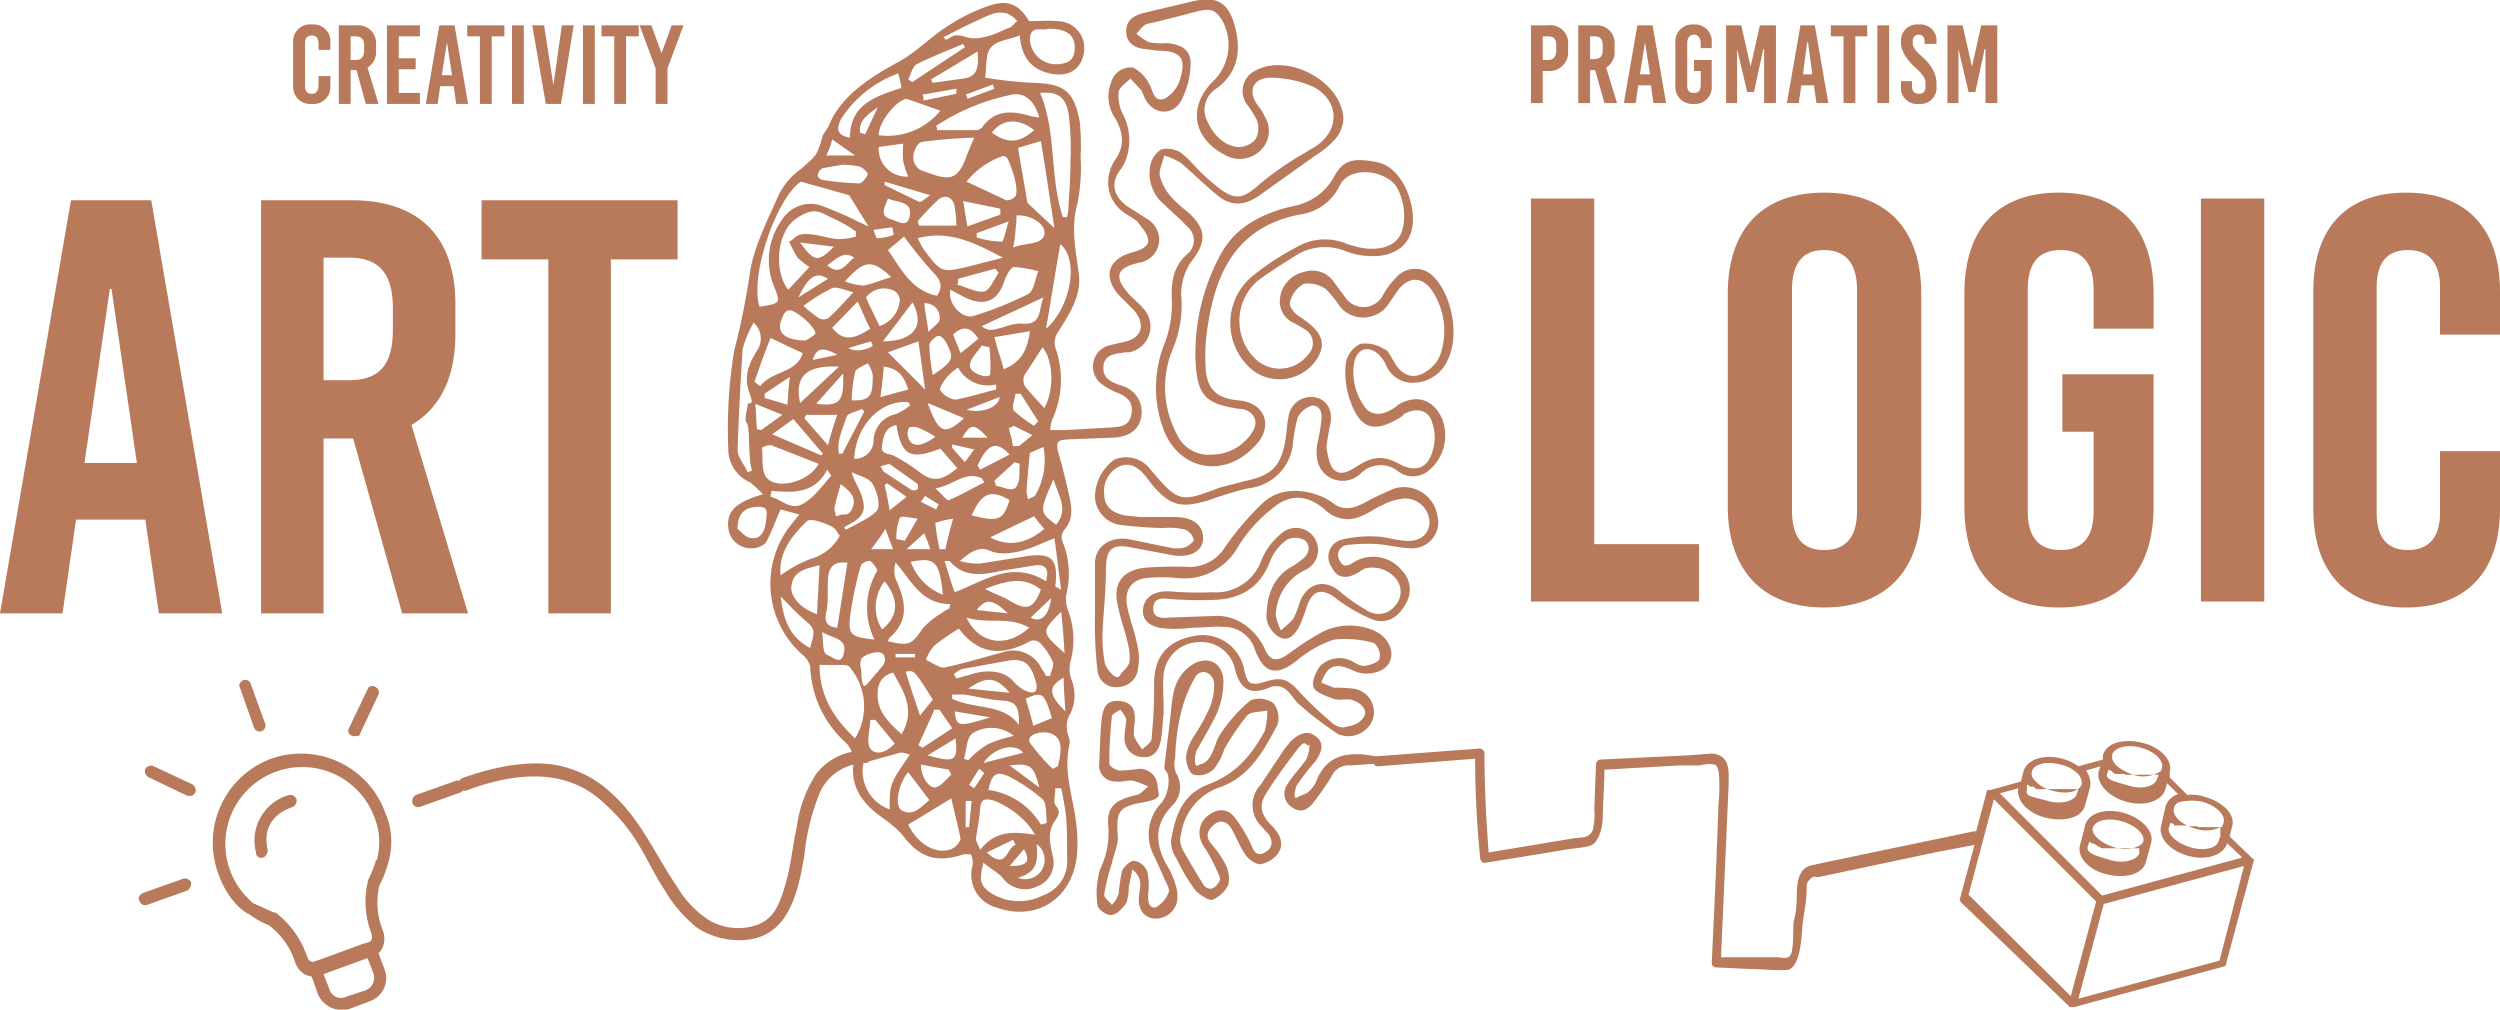 <svg xmlns="http://www.w3.org/2000/svg" viewBox="0 0 295.9 119.5"><defs><style>.b99ee1a6-730c-48d0-8159-265e5091005d{fill:#b97a5b;}</style></defs><g id="f7edd74c-0aac-451a-814c-41b7a9e6e7bf" data-name="Layer 2"><g id="a93214da-1aaa-4ada-8c61-de746b8ff4f9" data-name="Layer 1"><path id="fb378c4b-15cb-4324-bc23-026a8ffbce98" data-name="artlogic brown" class="b99ee1a6-730c-48d0-8159-265e5091005d" d="M182.6,8.4h.6A2.2,2.2,0,0,0,185.6,6V5.3A2.1,2.1,0,0,0,183.2,3h-2v9.2h1.4Zm0-4.1h.6c.7,0,1,.3,1,1.1v.5c0,.8-.3,1.2-1,1.2h-.6Zm5.6,4h.6l1.1,3.9h1.5L190.1,8a2.1,2.1,0,0,0,1-2V5.3A2.1,2.1,0,0,0,188.8,3h-2v9.2h1.4Zm0-4h.5c.7,0,1,.3,1,1.1v.5c0,.7-.3,1.1-1,1.1h-.5Zm5.7,5.8h1.5l.3,2.1h1.5L195.6,3h-1.8l-1.6,9.2h1.4Zm.8-5.1h0l.6,3.8h-1.2Zm7.9.1v.6h-1.3V5.2c0-.7-.3-1.1-.8-1.1s-.8.4-.8,1v5c0,.6.2.9.8.9s.8-.3.8-1.1V8.4h-.8V7.1h2.1v3a2,2,0,0,1-2.2,2.2,2,2,0,0,1-2.1-2.2v-5a2,2,0,0,1,2.1-2.2A2,2,0,0,1,202.6,5.1Zm3,7.1h-1.3V3h1.8l1.1,4.9h0L208.3,3h1.9v9.2h-1.4V5.8h-.1l-1.1,5.1h-.8l-1.2-5.1h0Zm7.6-2.1h1.5l.3,2.1h1.4L214.8,3h-1.7l-1.6,9.2h1.4Zm.7-5.1h.1l.5,3.8h-1.1Zm4.3-.7h-1.5V3H221V4.3h-1.4v7.9h-1.4Zm5.4,7.9h-1.4V3h1.4Zm5.6-2.4v.4a1.9,1.9,0,0,1-2.1,2.1,1.9,1.9,0,0,1-2.1-2.1V9.6h1.3v.6c0,.6.3.9.8.9s.8-.2.8-.9V9.8c0-.5-.3-1-1.2-1.8S225,6.1,225,5.1V4.9a1.9,1.9,0,0,1,2.1-2A1.9,1.9,0,0,1,229.2,5v.2h-1.4V5.1c0-.7-.2-1-.7-1a.7.7,0,0,0-.7.8v.2c0,.5.3.9,1.2,1.7S229.2,8.7,229.2,9.8Zm3.8,1.1-1.2-5.1h0v6.4h-1.3V3h1.8l1.1,4.9h0L234.5,3h1.9v9.2H235V5.8h-.1l-1.1,5.1ZM188.7,64.4h12.4v6.8H181.2V23.5h7.5Zm27.2-41.6c-7.3,0-11.4,4.3-11.4,12V59.9c0,7.6,4.1,12,11.4,12s11.5-4.4,11.5-12V34.8C227.4,27.1,223.3,22.8,215.9,22.8Zm3.9,37.6c0,3.4-1.5,4.7-3.9,4.7s-3.8-1.3-3.8-4.7V34.3c0-3.4,1.5-4.7,3.8-4.7s3.9,1.3,3.9,4.7Zm35.1-25.6v4.1h-7.1V34.3c0-3.4-1.5-4.7-3.9-4.7s-3.9,1.3-3.9,4.7V60.5c0,3.4,1.6,4.6,3.9,4.6s3.9-1.2,3.9-4.6V51.1h-3.7V44.3h10.8V59.9c0,7.6-3.8,12-11.2,12s-11.2-4.4-11.2-12V34.8c0-7.7,3.9-12,11.2-12S254.9,27.1,254.9,34.8Zm5.6-11.3H268V71.2h-7.5Zm28.3,16.1V34c0-3.1-1.5-4.4-3.8-4.4s-3.7,1.3-3.7,4.4V60.7c0,3.2,1.5,4.4,3.7,4.4s3.8-1.2,3.8-4.4V53.4h7.1v6.8c0,7.3-3.8,11.7-11.1,11.7s-11-4.4-11-11.7V34.5c0-7.4,3.8-11.7,11-11.7s11.1,4.3,11.1,11.7v5.1ZM8.4,23.7,0,72.6H7.4L9,61.5h8.2l1.6,11.1h7.5L17.9,23.7ZM10,54.8l3-20.6h.2l3,20.6ZM53.9,39.5V36c0-8-4.3-12.3-12.3-12.3H30.9V72.6h7.4V51.9h3.5l5.8,20.7h7.8L48.7,50.3C52.1,48.3,53.9,44.7,53.9,39.5ZM46.5,39c0,4.2-1.6,6-5.2,6h-3V30.5h3c3.6,0,5.2,1.9,5.2,6ZM57,23.7H80.2v7H72.3V72.6H64.9V30.7H57ZM34.7,10.2V5.1a2,2,0,0,1,2.2-2.2,2,2,0,0,1,2.2,2.2v.8H37.7V5.2c0-.7-.3-1-.8-1s-.8.3-.8.9v5.1c0,.6.3.9.8.9s.8-.3.8-1.1V9h1.4v1.1a2,2,0,0,1-2.2,2.2A2,2,0,0,1,34.7,10.2Zm6.8-1.9h.7l1.1,4h1.5L43.5,8a2.1,2.1,0,0,0,1-2V5.3A2.1,2.1,0,0,0,42.2,3H40.1v9.3h1.4Zm0-4h.6c.7,0,1,.4,1,1.1v.5c0,.8-.3,1.2-1,1.2h-.6Zm8.2,8H45.8V3h3.9V4.3H47.2V6.9h2V8.2h-2V11h2.5Zm2.4-2.1h1.6l.3,2.1h1.4L53.8,3H52l-1.6,9.3h1.4ZM52.9,5h0l.6,3.9H52.3Zm3.9,7.3v-8H55.3V3h4.4V4.3H58.2v8Zm5.2,0H60.6V3H62Zm2.6,0L63,3h1.4l1.1,7.1h0l1-7.1h1.4l-1.5,9.3Zm5.8,0H69V3h1.4Zm2.3-8H71.2V3h4.4V4.3H74.1v8H72.7ZM79.5,3h1.4L79,8.1v4.2H77.6V8.1L75.7,3h1.4l1.2,3.3h0ZM254,102l.6-2.2c.4-1.4-1.1-3-3.3-3.6s-4.2.1-4.5,1.5l-.6,2.3c-.4,1.4,1,3,3.2,3.5S253.6,103.5,254,102Zm-6.3-4c.2-.8,1.6-1.3,3.4-.8s2.7,1.6,2.6,2.3-1.7,1.3-3.4.8S247.5,98.7,247.7,98Zm-.6,2.2.2-.6h0l.2.2h.2a.1.1,0,0,1,.1.1h.2a.1.1,0,0,0,.1.1l.2.2h.2c0,.1.1.1.2.2h4.5v.6c-.2.7-1.7,1.3-3.4.8S246.9,101,247.1,100.2Zm19.7,1.5h-.1l-2.8-2.7.3-1.2c.4-1.4-1.1-2.9-3.3-3.5a4.4,4.4,0,0,0-2-.2l-2.1-2.1v-.6c.4-1.4-1.1-3-3.3-3.5s-4.2,0-4.6,1.5v.5l-2.9.8a5.6,5.6,0,0,0-1.9-.9c-2.2-.6-4.2.1-4.6,1.5l-.3,1.2-3.6,1h-.4l-1.3,4.9h-.3l-12,2.5-6.2,1.3-1.3.3c-1.8.8-1.3,3.3-1.5,4.9a10.1,10.1,0,0,1-.3,1.7c-.1,1.1,0,2.3-.2,3.4s-.8.9-1.7.8h-6.7l.9-20.4c0-1.1.2-2.7-.9-3.4a2.4,2.4,0,0,0-1.2-.3l-2.6.2-10.5.5a.6.6,0,0,0-.5.6l-.2,5.3a7.1,7.1,0,0,1-.2,2.5c-.4.9-1.3.8-2.1.9l-10.2,1.7c-.3-3.9-.5-7.8-.5-11.8a.6.6,0,0,0-.6-.5l-12,.9h-.3l-1.4-.2c-2.5-.2-4.4.4-5.5,2.9a3.6,3.6,0,0,1-1,1.5c-.3.3-.9.4-1.4.7s-.2-1.3.1-1.6a27.8,27.8,0,0,1,2.1-2.7c.6-.9,1.2-2,.1-2.9s-2.1-.3-3,.5l-.8,1-2.8,4.2a3.5,3.5,0,0,0,.1,4.9l.9,1c.5.9.4,1.6-.5,2.1s-1.3-.1-1.6-.9a18.1,18.1,0,0,0-2-3.3c-.9-1.1-2.1-1-3.2-.1s-1.3,2.5-.2,3.9a21.6,21.6,0,0,1,1.7,3.4c.1.3-.4,1-.8,1.2s-.9,0-1.1-.3-1.8-2.9-2.6-4.4a2.4,2.4,0,0,1-.1-1.7,6.9,6.9,0,0,1,4.8-5.6c3.4-1.3,5-4.3,6.6-7.3a2.8,2.8,0,0,0-.5-2.6,2.9,2.9,0,0,0-2.7-.3,18.5,18.5,0,0,0-3.5,3.9c-.6.8-.7,1.9-1.3,2.8s-.9.7-1.4,1-.4-1.3-.2-1.7,1.7-2.9,2.4-4.4a9.7,9.7,0,0,0,.8-4.1c-.2-2.2-2.2-2.9-4-1.5s-2,3.2-2.2,5.2-.4,3.4-.6,5.1-.3,1.7.1,2.2.3,2.6-.7,3.7a5.4,5.4,0,0,0-.7,6.4l1.2,2.7c.2.4.6,1.1.4,1.5a3.6,3.6,0,0,1-1.5,1.7c-1,.1-.9-.9-.9-1.7a7,7,0,0,0-.1-2.5,2,2,0,0,0-1.5-1.3c-.5-.1-1.3.7-1.5,1.2a21.9,21.9,0,0,0-.4,2.7,3.5,3.5,0,0,1-.8,1.3c-.4-.5-1-.9-.9-1.3a23.7,23.7,0,0,1,.9-3.6c.2-1.1.8-2.2.7-3.3-.2-2.8.1-3.4,2.8-3.9s2-.8,1.9-2a2.1,2.1,0,0,0-2.2-2,16.4,16.4,0,0,1-2.2.2c-.5,0-1.3-.5-1.3-.8a51.2,51.2,0,0,1,.3-5.6c0-.3.7-.6,1-.8a4.1,4.1,0,0,1,.7,1.1c0,.7-.2,1.4-.2,2.1a2.2,2.2,0,0,0,2,2.4c1.4.2,2.1-.8,2.3-2s.2-2,.3-2.9-.1-3.1,0-4.6a4.3,4.3,0,0,1,4.1-4.1,4.1,4.1,0,0,1,4.4,3.3c.6,2.3,1.8,3,4,2.1a1.9,1.9,0,0,1,2.3.5c.5.5.8,1.1,1.3,1.5a39.8,39.8,0,0,0,4.6,3.5,3.1,3.1,0,0,0,4.1-1.8,2.8,2.8,0,0,0-2.4-3.6,16.2,16.2,0,0,0-2.2-.1l-1.5-.6a4.4,4.4,0,0,1,.8-1.5c1-.9,2.1-.3,3.3.2s3.4.2,4-1.2-.3-3.1-2.2-3.8a7.3,7.3,0,0,0-5.8.3,34.2,34.2,0,0,0-4,2.6c-1.4,1-2.2.8-2.8-.6s-2.6-4-5.8-3.9l-5.6.2c-.9.1-1.9,0-1.8-1.2s1.1-1.1,2-1a45.1,45.1,0,0,0,5.2.1c3.1-.1,5.4-1.4,6.6-4.5a5.7,5.7,0,0,1,2-2.6,2.2,2.2,0,0,1,2.2.1c.7.7.4,1.7-.5,2.3l-.8.6c-2.6,1.3-3.3,3.7-3.3,6.3a3.2,3.2,0,0,0,1.5,2.2c1.1.6,1.9-.3,2.4-1.3a17,17,0,0,0,.9-2.4c.7-1.9,1.8-2.1,3.4-.9a18.6,18.6,0,0,0,4.3,2.5c1.6.6,3-.1,3.9-1.7a3.2,3.2,0,0,0-.3-4,4.4,4.4,0,0,0-5.7-1.1c-.6.4-1.3.8-1.7-.1a1.2,1.2,0,0,1,.9-1.9,20.2,20.2,0,0,1,3.5-.1c1.4.1,2.8.5,4.1.5a3.1,3.1,0,0,0,3-4,4,4,0,0,0-5-3.1,35.4,35.4,0,0,0-3.4,1.6c-1.3.7-2.6,1.2-4,.1s-5.5-2.5-8.2,0a33.7,33.7,0,0,0-4.6,5.4,4.9,4.9,0,0,1-4.1,2.2,46.4,46.4,0,0,0-5.3.1c-2.7.3-3.8,1.9-3.2,4.5s.8,2.7,1.1,4.1a7.2,7.2,0,0,1,.3,2.5c-.1.6-.8,1.1-1.2,1.7s-1.5-.8-1.7-1.4a15.8,15.8,0,0,1-.3-3.8c.1-2.4.4-4.9.4-7.3s.6-3.2,3-2.7l4.8.9c2.2.4,3.7-.5,3.7-2s-1.1-2.5-3.4-2.5h-4l-1.9-.2c-1.4-.3-2.4-1-2.4-2.5a3.2,3.2,0,0,1,1.8-3.3c1.4-.6,2.4.3,3.2,1.3l.6.8c2.2,2.6,3.5,2.9,6.8,1.9a40.3,40.3,0,0,1,4.6-1.4,5.9,5.9,0,0,0,5.3-5,20.2,20.2,0,0,1,.6-3.4,2.9,2.9,0,0,1,1.7-1.4c1,0,1.2.9,1.1,1.8a27.4,27.4,0,0,1-.5,2.8c-.2,1.5,0,2.9,1.3,3.8a3.1,3.1,0,0,0,3.9-.4,3.3,3.3,0,0,1,4.4-.2,2.9,2.9,0,0,0,3.6-.1,5.4,5.4,0,0,0,1.6-6.1c-1-2.3-3-3-5.2-1.7a4.6,4.6,0,0,1-1.8,1,2.1,2.1,0,0,1-1.9-.4,6.9,6.9,0,0,1-1.5-5.7c.4-1.5,1.5-1.9,2.7-1a4.1,4.1,0,0,1,1,1.3,3.4,3.4,0,0,0,3.4,2.2,4.5,4.5,0,0,0,4-2.8c1.3-2.7.5-7.3-1.5-9.5a3,3,0,0,0-4.7-.1,8.9,8.9,0,0,0-1.6,2.2,2.6,2.6,0,0,1-4.3.2l-1.4-1.9a3.1,3.1,0,0,0-3.6-1.2,3.6,3.6,0,0,0-2.8,3.1,2.8,2.8,0,0,0,1.8,3l1,.6a1.9,1.9,0,0,1,.5,3.1,4.2,4.2,0,0,1-6.3.4,6.3,6.3,0,0,1,.4-9.2c1.5-1.1,3.1-2.1,4.7-3.1a6.5,6.5,0,0,1,5.6-.4,8.8,8.8,0,0,0,2.7.6c3.1.2,5-1.2,5.3-3.7s-1.2-6.8-4.2-7.4-4.1-.2-5.2,1.9a6.9,6.9,0,0,1-4.8,3.3c-3.4.8-6.6,2.3-8.4,5.5a24.4,24.4,0,0,0-3.1,12.7c.2,4.2,1.1,5.2,5.2,5.8h.3c1.4.3,2,1.4,1.3,2.6a5.6,5.6,0,0,1-4.8,2.8,4.1,4.1,0,0,1-4.2-2.4,11.7,11.7,0,0,1-.4-10.3,13.6,13.6,0,0,0,.9-6.3,7,7,0,0,1,1.1-3.7c1.9-2.4,2-3.9-.3-6a15.4,15.4,0,0,1-1.9-1.7,6.2,6.2,0,0,1-1.4-2.5c-.2-.7.3-1.6.5-2.5a9.3,9.3,0,0,1,2,.9c1.5,1.3,2.9,2.7,4.4,3.9s3.1,1.2,4.9-.1l6.6-4.7a10.6,10.6,0,0,0,2.3-1.9,3.9,3.9,0,0,0,1-2.5c-.2-4.3-6.4-7.7-10.3-5.7a2.7,2.7,0,0,0-1,4.2,10.8,10.8,0,0,1,1.1,1.8,2.8,2.8,0,0,1-.2,2.2,2.7,2.7,0,0,1-2.2.9c-1.9-.3-3-1.8-3.7-3.5a3,3,0,0,1,1.4-3.5c2.6-2,2.8-4.7,2-7.5S143.8-.4,141.4.1l-5.9,1.4c-1.2.3-2.2.8-2.2,2.2s1,2,2.2,2.1L137,6c2.8,0,3.5.9,2.6,3.6a3.8,3.8,0,0,1-1.8,2.1c-1.3.4-1.3-1-1.8-1.8A4.3,4.3,0,0,0,134.1,8a2.4,2.4,0,0,0-2.6,1.8A4.5,4.5,0,0,0,132,14c.9,1.6,1.2,3.2,0,4.9s-1.4,4.8,1.4,6.5a12.5,12.5,0,0,1,1.2.8c.5.7,1.3,1.5,1.3,2.3s-1.2,1.2-2,1.4c-2.7.8-3.4,2.8-1.5,5l1.8,1.8c1.5,1.8.9,3.4-1.3,3.8l-1.7.4a2.6,2.6,0,0,0-1,4.4,7.2,7.2,0,0,0,2.1,1.2c1.2.5,1.9,1.2,1.6,2.6s-1.3,1.4-2.5,1.5l-5.3.3h-1.8a4.7,4.7,0,0,1,.4-1.6,11.3,11.3,0,0,0,.3-7.9,2.2,2.2,0,0,1,.3-2.2c1.3-2.1,2.7-4.2,2.4-6.7s-1-5.5-.2-8.3a21.2,21.2,0,0,0,.4-5.6,29.5,29.5,0,0,0-.1-4.2c-.7-3.7-1.9-4.5-5.6-4.6a53.2,53.2,0,0,1-5.6-.6c.2-1.4,0-2.8.7-3.6s2.1-.9,3.4-1.4c.2,2.5,1.3,4,3.6,4.5s3.7-.6,4-2.5a3.2,3.2,0,0,0-3.1-3.7c-1.1-.1-2.2,0-3.4,0C120.6.5,119.3-.1,117,.7a21.3,21.3,0,0,0-5,2.5c-2,1.3-3.6,3-5.6,4.1s-6.8,3.6-8.3,7.6L97.4,16c-.7,2.5-.8,2.4-2.6,4a8.3,8.3,0,0,0-2.6,3c-1.4,3.2-3.1,6.4-3.5,9.7a85.7,85.7,0,0,1-1.8,8.8,57.1,57.1,0,0,0-.7,11.7,4.3,4.3,0,0,0,2.6,3.9,17.9,17.9,0,0,1,1.5,1.4c-3.4,1-4.3,2.1-4.1,4a2.7,2.7,0,0,0,2.6,2.4,2.6,2.6,0,0,0,1.8-.6c.7-1.2,1.1-2.5,1.8-4l2.2.6-1.2,1.5a11.2,11.2,0,0,0,1.7,15.2,2.6,2.6,0,0,1,.8,1.3,12.6,12.6,0,0,0,4.1,8.9,2.8,2.8,0,0,1,.8,1.2,7,7,0,0,0-4.2,2.6,15.4,15.4,0,0,0-2.3,6.3c-.5,2.3-.7,4.7-1.4,7s-1.3,3.7-3.1,4.5a6.8,6.8,0,0,1-5.9-.5,12.1,12.1,0,0,1-3.8-4c-2.5-3.7-4.3-7.9-7.6-10.9a13,13,0,0,0-7-3.5c-3.6-.5-7.4.4-10.8,1.6-.1.1-.3.2-.3.3H54l-4.8,1.7a.9.9,0,0,0-.4.9.7.7,0,0,0,.9.5l4.8-1.7c.1-.1.2-.1.2-.2h.4c5.3-2,11.4-2.9,16,1.1s5.2,7.1,7.6,10.7a15.9,15.9,0,0,0,3.8,4.4,9.1,9.1,0,0,0,6.2,1.4c4.8-.7,5.8-5.9,6.5-9.9A26.7,26.7,0,0,1,97,93.9a5.9,5.9,0,0,1,4-3.4h0c-.3,2.9,1.3,4.8,3.6,6.4a13.7,13.7,0,0,1,2.2,1.9c2,2.7,4,3.4,7.3,2.3h.8a2.3,2.3,0,0,1,.2,1.4,4,4,0,0,0,2.8,4.9c5,1.8,9.3-1.3,9.6-6.6s-1.9-8.4-.9-12.8c.1-.5-.3-1.1-.3-1.6a2.7,2.7,0,0,1,.2-1.6,4.9,4.9,0,0,0,.3-4.4,3.8,3.8,0,0,1-.1-2.1,9.8,9.8,0,0,0-.3-6.1,3.6,3.6,0,0,1-.2-1.8,10.1,10.1,0,0,0-.4-6.2,1.4,1.4,0,0,1,.1-1.4c1.1-1.2,1-2.5.7-3.9s-.8-3.5-1.3-5.2.2-1.6,1.2-1.7l5.3-.2c1.9-.1,3.1-1,3.3-2.6a3.2,3.2,0,0,0-2.2-3.5c-1.2-.4-2.4-.8-2.3-2.3s1.4-1.5,2.6-1.7h.4a3.1,3.1,0,0,0,1.8-5.1c-.5-.6-1.1-1.1-1.7-1.7-1.9-2.1-1.6-3.2,1.1-3.8a2.8,2.8,0,0,0,2.3-2,2.8,2.8,0,0,0-1.2-3.1l-2.5-1.6c-1.6-1.2-2-2.7-.8-4.3s1.5-4.3.3-6.6a4.8,4.8,0,0,1-.5-2.6c.1-.6.9-1.1,1.4-1.6l1.3,1.4.3.7c.8,2,3.1,2.5,4.3.7a9.7,9.7,0,0,0,1.2-4.1c.2-1.9-.8-2.7-2.7-2.9a8.1,8.1,0,0,1-2.2-.1,7.8,7.8,0,0,1-1.5-1c.4-.4.8-1.1,1.4-1.2s3.7-.9,5.6-1.4,2.3-.2,3.1.9a6,6,0,0,1-.8,7.1c-3.3,3.1-2.7,7,1.3,9a3.5,3.5,0,0,0,4.1-.6,3.2,3.2,0,0,0,.5-4,5.7,5.7,0,0,0-.8-1.3c-1.3-1.7-.6-3.3,1.5-3.3a12.6,12.6,0,0,1,5.1,1.1c3.1,1.7,3.1,5.2.1,7.1l-2.2,1.3a40.2,40.2,0,0,0-4.2,3c-2.2,2-3.1,2.1-5.5.1s-2.5-2.6-3.9-3.7a3,3,0,0,0-2.4-.4,3,3,0,0,0-1.3,2.2,4.8,4.8,0,0,0,1.8,4.4c.9.9,1.8,1.6,2.6,2.5a2.1,2.1,0,0,1,0,3.3c-1.7,1.5-1.9,3.4-1.8,5.6a13.1,13.1,0,0,1-.8,4.8,14.1,14.1,0,0,0-.2,10.3c1.9,5,7.4,5.9,11,1.8a3.8,3.8,0,0,0,.9-1.5c.6-1.9-.7-3.5-2.9-3.7s-3.9-.9-4-4a21.5,21.5,0,0,1,.3-5.1c1-6.5,3.7-11.5,10.8-12.9a6.1,6.1,0,0,0,4.7-3.3c1.2-2.7,5.8-1.9,6.9.2s1,4.7.1,5.9-3,1.6-5.3.9l-.7-.2a6.7,6.7,0,0,0-6.3.5,30.2,30.2,0,0,0-5.1,3.4,7.2,7.2,0,0,0,.4,11.2,5.3,5.3,0,0,0,7.3-1.4c1.3-2,.7-3.4-2.1-5.2-.5-.3-1.2-1.2-1-1.7a3.4,3.4,0,0,1,1.6-2.1,3.6,3.6,0,0,1,2.6.6,12,12,0,0,1,1.7,2.1,3.6,3.6,0,0,0,5.8-.4l1.1-1.6c1.3-1.6,2.8-1.6,4,.1a8.6,8.6,0,0,1,1,7.5,3.9,3.9,0,0,1-1.6,2c-1.5,1.1-2.9.6-3.8-.9s-.7-1.4-1.3-1.7a4.1,4.1,0,0,0-2.8-.6,3.2,3.2,0,0,0-1.7,2.2,9.9,9.9,0,0,0,.4,4.2c1.2,3.7,2.9,4.3,6.2,2.2l.3-.3c1.4-.8,2.9-.5,3.3,1a5,5,0,0,1,.1,3.2c-.5,2.2-2,2.8-4,1.7s-3.3-.8-5,.3-2.2.8-2.7.4-.8-1.8-.9-2.7a29.3,29.3,0,0,1,.5-2.9c.2-1.7-.6-2.8-2-3a2.7,2.7,0,0,0-3,2.4c-.2.9-.2,1.9-.4,2.9-.5,2.9-1.7,4-4.6,4.6l-3.1.8c-4.7,1.8-4.9,1.8-8.2-2.1a3.6,3.6,0,0,0-4.3-1.2,5.5,5.5,0,0,0-2.3,4.4,3.5,3.5,0,0,0,2.8,3.3,49.1,49.1,0,0,0,5.3.4,7.4,7.4,0,0,1,2.6.2,1.8,1.8,0,0,1,1,1.2c0,.2-.7.8-1.1.9a3.7,3.7,0,0,1-1.8,0l-4.9-1c-2.3-.3-3.9,1-3.9,2.9s0,4,0,6a50.1,50.1,0,0,0,.3,6.7,2.2,2.2,0,0,0,2.6,1.9,2.4,2.4,0,0,0,2.2-2.2,6.6,6.6,0,0,0-.1-2.8c-.3-1.6-.9-3-1.2-4.6s.3-3.1,2.4-3.3a19.3,19.3,0,0,1,3.4,0,7.3,7.3,0,0,0,7.4-3.8,17.5,17.5,0,0,1,4.1-4.5c2-1.7,4.1-1.5,6.1.2a3.8,3.8,0,0,0,4.5.7c.8-.3,1.5-.9,2.3-1.2a6.5,6.5,0,0,1,2.7-.8,2.9,2.9,0,0,1,2.9,2.9c-.1,1.4-1.2,2.3-3,2.1s-2.3-.5-3.4-.5a13.9,13.9,0,0,0-4.1.4,2.1,2.1,0,0,0-1.1,3.2c.6,1.3,1.7,1.5,3.1.7l.8-.5a3.6,3.6,0,0,1,3.8,1.3,2.4,2.4,0,0,1-.1,3,2.5,2.5,0,0,1-3.5.6,20.2,20.2,0,0,1-3-2.1c-1.8-1.6-3.8-1.2-4.8,1a13.1,13.1,0,0,1-.8,2.1,10.3,10.3,0,0,1-1.5,1.4,6.4,6.4,0,0,1-.6-1.8,6.1,6.1,0,0,1,3.4-5.3,2.6,2.6,0,0,0,1.2-3.8,2.6,2.6,0,0,0-4-.5,7.9,7.9,0,0,0-2.3,3.1,5.7,5.7,0,0,1-5.8,3.8,41.7,41.7,0,0,1-5-.1c-1.8-.1-3,.6-3.2,2s.8,2.3,2.8,2.4a15.1,15.1,0,0,0,3-.1c1.3,0,2.5-.2,3.7-.1a3.8,3.8,0,0,1,3.7,2.6c1.1,3,2.6,3.3,5.1,1.3a13.1,13.1,0,0,1,4.3-2.4,12.5,12.5,0,0,1,4.7.4,1.9,1.9,0,0,1,.7,1.8c-.1.5-1.1.8-1.7.9s-1.1-.3-1.7-.6a3.2,3.2,0,0,0-3.7.7c-.5.7-1,1.9-.7,2.5s1.5,1,2.3,1.3,1.6-.1,2.4.2,1.8,1.1,1.2,2-1.5,1-2.4,1.2a2.1,2.1,0,0,1-1.5-.7,38.9,38.9,0,0,1-3.6-3.4c-1.5-1.7-2.2-1.9-4.2-1.3s-2.1,0-2.5-1.7a5,5,0,0,0-6-3.7c-3.1.6-4.6,2.5-4.6,5.6s-.1,4.3-.3,6.5c0,.5-.7.9-1.1,1.3a8.6,8.6,0,0,1-1-1.6,9.7,9.7,0,0,1,.1-1.6c.1-1.2-.1-2.3-1.6-2.5s-2.1.4-2.3,2.1-.2,3.5-.3,5.3a1.9,1.9,0,0,0,2,2.1c.7.1,1.4-.2,2-.1a9.6,9.6,0,0,1,1.8.7c-.5.4-.9.9-1.4,1-2.6.6-3.6,1.4-3.3,4a9.9,9.9,0,0,1-1,4.8,9.9,9.9,0,0,0-.3,4.2c0,.5,1.1,1.3,1.7,1.2s1.3-.8,1.7-1.4a5.4,5.4,0,0,0,.3-1.9c.1-.6.3-1.2.4-2.1,1.4,1.1.9,2.2.8,3.2s.2,2.3,1.6,2.6a2.6,2.6,0,0,0,2.9-1.9,4.2,4.2,0,0,0-.2-2.2,8.8,8.8,0,0,0-1-2.2c-1.4-2.5-1.5-4.9.7-7.1a3.1,3.1,0,0,0,.4-3.8,2.7,2.7,0,0,1-.1-1.8,25,25,0,0,1,.7-5.4,15.4,15.4,0,0,1,1.7-4.2,1.1,1.1,0,0,1,1.3-.5,1.5,1.5,0,0,1,.9,1.3,6.6,6.6,0,0,1-.5,2.8,21.1,21.1,0,0,1-1.8,3.3,6.2,6.2,0,0,0-1,2.4c-.1.8.3,2.1.9,2.3a2.6,2.6,0,0,0,2.3-.6,7,7,0,0,0,1.3-2.4,28,28,0,0,1,2.7-4c.4-.5,1.5-.4,2.4-.6a9.3,9.3,0,0,1-.3,2.4c-1.5,2.8-3.4,5.1-6.6,6.3s-4,3.8-4.5,6.7a3.8,3.8,0,0,0,.7,2.2,20,20,0,0,0,2.2,3.7c.5.5,1.5,1.2,2,1.1a3.7,3.7,0,0,0,1.9-1.8,3.8,3.8,0,0,0-.4-2.5,13.1,13.1,0,0,0-1.7-2.4c-.7-.9-.3-1.6.4-2.2s1.5-.4,2,.4,1,2.1,1.6,3a2.8,2.8,0,0,0,1.8,1.3,3.3,3.3,0,0,0,2.1-1.2c.9-1.2.3-2.4-.7-3.4s-1.6-2.1-.8-3.5,2.4-3.6,3.7-5.3,1-.5,1.6-.7a4.7,4.7,0,0,1-.4,1.7c-.7,1-1.6,1.9-2.2,2.9a1.9,1.9,0,0,0,.6,2.8c1,.7,1.9.2,2.6-.8a29.8,29.8,0,0,0,2-2.9,2.2,2.2,0,0,1,2.3-1.3l2.7-.2a.5.5,0,0,0,.5.3l11.5-.9a116.6,116.6,0,0,0,.6,11.8c.1.4.3.6.7.5l6.2-1,3-.5c1-.2,2.1-.2,3.1-.5s1.5-2.1,1.5-3.4.2-3.8.2-5.6l8.8-.5h2.4c.5-.1,1.6-.3,2,0s.4,1.7.4,2.3a16.2,16.2,0,0,1-.1,2.2c-.2,6.3-.5,12.6-.8,18.9a.5.5,0,0,0,.5.5l4.2.2c1.4,0,2.8.2,4.2.1s1.7-3.2,1.8-4.7.4-2.7.5-4-.1-1.5.4-2,.6-.3.7-.3h.4l13.7-2.9,4.7-.9-1.7,6.3c-.1.2,0,.3.1.5L245,119.2h.5l17.7-4.8c.2,0,.3-.2.3-.4l3.3-12.3h0ZM124.1,3.4c2.1,0,3.1.7,3.1,2.2s-.7,1.9-2,2a3.1,3.1,0,0,1-3.3-2.9C121.9,2.9,123.4,3.7,124.1,3.4Zm-.5,44.9c-.8-.9-1.6-1.7-2.3-2.6a1.7,1.7,0,0,1-.1-1.2l2.2-3.4C124.8,42.9,124.7,46.4,123.6,48.3Zm-2.5,17.6-5.1.8a7.8,7.8,0,0,1-2.4-.3c1.3-1.1,2.3-1.8,3.6-1.2s3.5.2,5.2-.5l2.4-1c.3,2.1.5,4,.8,6.1l-.7-.4C125.3,66.1,124.5,65.3,121.1,65.9Zm.1,34.6c.8,1.5.4,2-1.7,2Zm-4.4.4,3.1-1.5.3.6C119.1,100.3,119.2,103.1,116.8,100.9Zm5.9-1a2.3,2.3,0,0,1,.7,2.9,2.3,2.3,0,0,1-2.9,1.1C122.5,103.2,122.9,102.5,122.7,99.9Zm.5-2.3a8.6,8.6,0,0,0-6.2-4.1c.4-2,1-2.3,2.6-1.5a19.7,19.7,0,0,1,3.8,2.6c.5.5.4,1.8.5,2.8ZM109,90.5l3.3.6.3.6c-.6.5-1.3,1.5-2,1.5S109,91.9,109,90.5Zm1.1,4.1Zm-.3-5.2,3.3-2C113.4,90.1,113,90.3,109.8,89.4Zm-.6-.9-.5-.3,1.9-4.2h.6l1.5,2.2ZM97.3,74.8c1.3.8,2.9.7,2.6,2.4s-1.4.5-2,.3S97.5,76,97.3,74.8Zm1.8-.5c-1.1-.1-1.6-.6-1.3-1.9s.1-2.6.2-3.9.6-2.1,2.3-1.9Zm.8-11.9c1.3-.7,2.6-1.3,2.3-2.9s-1-2.2-1.4-3.6c.9.4,2.1.7,2.5,1.4s1,2.4.5,3.1-2,1.4-3.1,2S100.2,62.4,99.9,62.4Zm-6-12.8,3.5,4.1-.2.2-5.8-2.5Zm-.7-1.7-2.7-.8v-.5l3-2C93.3,45.9,93.3,46.7,93.2,47.9Zm13.7-28.8a12.7,12.7,0,0,0,.6,1.8,3.3,3.3,0,0,1-3.5-3.5l2.9-.4A14.6,14.6,0,0,0,106.9,19.1Zm14.9,55.2c-2.6,2.4-5.9,2-7.4-1.2C117,73.9,119.5,72.9,121.8,74.3Zm-6.2-2.1c1.1-1.4,1.9-1.3,3.7.4Zm3.9-1.1c-.8-.5-1.8-.8-2.9-1.4,2.4-.9,4.5-1.6,6.6.1C122.3,72.1,121.5,72.3,119.5,71.1Zm-6.5-1c-.5-1.3-.8-2.5-1.2-3.7h.6c1.6,1.9,3.7,1.7,5.9,1.2l4.3-.7c1.2-.1,1.6.5,1.2,1.9C119.8,66.3,116.6,68.7,113,70.1Zm-7.9,5.8a.9.9,0,0,1,.4-.6c2.2-2.1,1.6-4.4.5-6.8a3.1,3.1,0,0,1,0-1.9c1.9,2.1,3,4.9,6.5,4.9a.9.9,0,0,0-.1.5,5.3,5.3,0,0,0-1,.6,9.2,9.2,0,0,0-2.2,1.8C107.9,76.3,107.6,76.5,105.1,75.9Zm3.2,1.5v.4H106v-.4ZM94.7,28.7l4,.5C96.8,31.1,96.4,31,94.7,28.7Zm6.4,1.8c-.9.6-1.6,2.3-3.2.9C99,30.7,99.8,29.6,101.1,30.5ZM98,33l-3.5,2.2C95.7,32.7,96.6,32.1,98,33Zm.5,1.1c.5-.2,1.4.2,2.5.5-1.2,1.3-2,2.2-2.9,3a1.1,1.1,0,0,1-1.1.1,12.5,12.5,0,0,1-1.9-1.5A20.9,20.9,0,0,1,98.5,34.1Zm.6,7.9-2.9.6C96.6,41.2,97.4,41,99.1,42Zm-.6-3.2,3-3.1c.6,1.2,1,2.3,1.5,3.2C100.9,40.3,99.7,40.3,98.5,38.8ZM107,28a54.1,54.1,0,0,0,3.5,4.3c.9.9,1.1,1.7.4,2.7-3-.6-4.2-3.1-5.8-5.4Zm-1.4-2c-1.6-.4-.9-1.4-.5-2.5,1.1.5,2.8.3,2.6,1.9S106.5,26.3,105.6,26ZM105,57.2l2.3,1.6-2,1.6c-.2-1.2-.4-2.1-.6-3Zm-.8-2c.5-.1,1-.4,1.2-.2l3.1,2.2c.2.1.2.5.1.7a.8.8,0,0,1-.7.1l-3.2-2.1C104.5,55.8,104.5,55.6,104.2,55.2Zm2.3,6.1c.1-.3,1.4,0,2.1.1L107.1,64l-1-.2A6.2,6.2,0,0,1,106.5,61.3Zm2.9,1.8c.2.6.5,1.2.7,1.9h-2.8Zm2.2,7.3a6.6,6.6,0,0,1-3.8-3.9C110.7,65.9,111.2,66.5,111.6,70.4Zm-2.6-11,.5-.7,1.6,1-.3.6Zm-.4-3.7a20.1,20.1,0,0,0-2.7-1.7c-.6-.4-1.7-.1-1.5-1.3s.4-2.1,1.7-2.4c.6,3.6,1.6,4.2,5.2,2.8l2,2.3C111.4,57,110.3,57.1,108.6,55.7Zm-4-12.3c1.8.2,2.4,1.2,2.9,2.7l-3.3.9C104.4,45.7,104.5,44.6,104.6,43.4Zm-.1-3,3.5-4.6C109.5,38.5,108.2,40.4,104.5,40.4Zm.6,1.3,3.6-1.3c.3,2,.5,3.6.8,5.7Zm4.9-.8c0-.4.5-.9.9-1.1s.8.3,1,.6c1.1,2,1,2.3-1.5,4A23.5,23.5,0,0,1,110,40.9Zm4.1,8.6c-2.3,2.1-3,1.8-4.3-1.8Zm-2.9-11.6c-.1.4-.7.7-1.3,1.4-.2-1.4-.4-2.4-.5-3.4A1.7,1.7,0,0,1,111.2,37.9Zm-2.6,12.7a10.8,10.8,0,0,1,2.1,1.1c-1.8,1.3-2.8,1.2-3.2.1a1.7,1.7,0,0,1,.1-1.2A1.7,1.7,0,0,1,108.6,50.6Zm4.1,2.4v-.4l2.6.6-1.1,1.5Zm1.2-1.2c1-1.7,1.4-1.7,3,0Zm5.6,2L116,55.6l-.3-.5C116.9,52.5,117.9,52.1,119.5,53.8Zm-5.1-5.3,3.9-1.5C118.3,48.1,116.3,49,114.4,48.5Zm-1.3-1.2a2.5,2.5,0,0,1-1.8-1.1c-.2-.2.4-1.1.8-1.6a8.1,8.1,0,0,1,1.3-1.1,4,4,0,0,0,4.5,2v.6C116.3,46.5,114.7,47,113.1,47.3Zm-.3-7.7c1.2-1.1,2.1-.9,3,.5l-2.1,1.7Zm4.4,4.7c-.2.6-2.4-.1-2.4-1s.9-1.6,1.4-2.4l.9.2A17.4,17.4,0,0,1,117.2,44.3Zm-2-6.9c-1.4.4-3.1-1.6-2.7-3.1l1.7.9c2.3,1.1,3.9.5,4.7-2,.2-.6.7-1.5,1.1-1.6a16,16,0,0,1,2.9.5c-.4.9-.5,2.3-1.2,2.7A40.1,40.1,0,0,1,115.2,37.4Zm-1.9-3.7a1.5,1.5,0,0,0,.1-.7l4.4-1.2.4.5c-.6.8-1,2-1.7,2.2S114.4,34,113.3,33.7Zm5.3-5.1a10.5,10.5,0,0,1-3-.5v-.5l3.8-1.4C119,27.3,118.8,28.6,118.6,28.6Zm-4.1-1.8c-.2-1.1-.3-1.9-.5-3l4.4.9v.7Zm4.2,3.7-3.9,1c-3.3.8-3.4.8-5.4-1.9-.3-.4-.5-.9-.8-1.4C112.3,27.2,115.3,28.7,118.7,30.5Zm-9.9-3.8-.2-.5a30.7,30.7,0,0,1,2.5-2.6c.9-.7,1.8-.1,1.9.9a15,15,0,0,1,.2,2.2Zm-2.3,8.8a3.5,3.5,0,0,1-2.4,3.1c-.5-1.1-1.1-2.2-1.6-3.4a2.7,2.7,0,0,1,3.3-.8A1.4,1.4,0,0,1,106.5,35.5Zm-5.3,8.6c.1-.5,1-.8,1.5-1.1a3.5,3.5,0,0,1,.6,1.4c0,2.6-.3,3-2.5,3A17.5,17.5,0,0,1,101.2,44.1Zm-.8-2.9,2.7-.8c.1.2.1.4.2.5S101.6,41.9,100.4,41.2Zm-3.8,6.6,3.2-3.6C99.9,47.6,99.4,48.1,96.6,47.8Zm3.6,1.5c.2-.4,1.2-.6,1.8-.9l.3.3-2.6,5h-.4C99,52.1,99.8,50.7,100.2,49.3Zm7.3-1.7a.8.8,0,0,1,.2.4,8.6,8.6,0,0,1-1.6,1,3.3,3.3,0,0,0-2.7,3,2.2,2.2,0,0,1-2.3,2.3C101.3,50.3,104.3,47.3,107.5,47.6Zm-2.7,15,.9,2.4h-2.6A24.9,24.9,0,0,0,104.8,62.6Zm-.4,11.9a5,5,0,0,1,.3-5.7C106.4,70.9,106.4,72.9,104.4,74.5Zm7.5-9.5h-.7c-.2-1-.4-2.1-.5-3.1a10.2,10.2,0,0,1,2.1-.5C112.4,62.9,112.1,64,111.9,65Zm.4-5.8c-.2.1-.8-.7-1.6-1.4,2.1-.3,3.5-2.1,5.5-1.2l.3.5C115.1,57.8,113.7,58.6,112.3,59.2Zm7.2,0c-.8,2.4-1.3,2.6-4.5,1.8C116.2,58.3,117.3,57.9,119.5,59.2Zm-1.6-1.7-.2-.6,2.4-2.2.6.2c-.1.9.1,2-.4,2.7S118.7,57.6,117.9,57.5Zm2.7-4.7h-.7a16,16,0,0,0-.5-2.1l.6-.3,2.2,1.1Zm-.6-4.2c-.3-.4.1-1.3.2-2h.6l2.1,3.3c-.2.1-.3.3-.5.5A14.6,14.6,0,0,1,120,48.6Zm-1.2-4.9c-.3-1.2-.7-2.2-1.1-3.8l4.2-.7C121.6,41.5,120.8,42.9,118.8,43.7Zm2.2-5.4c-1.1-.1-2.2.5-3.3.7a1.7,1.7,0,0,1-1.5-.4l7.3-3.4a9.1,9.1,0,0,0-.4,1.6C122.8,38,122.3,38.4,121,38.3Zm-1.1-9a11.2,11.2,0,0,0,.3-2.2,8.1,8.1,0,0,0,.1-1.6c1.8-.1,3.6,1.1,3.3,2.3S121.4,28.7,119.9,29.3Zm1.7-5.3c-.3-1.9-.7-4-1.1-6.5l2.7-.8c.6,3.6,1.1,7.1,1.6,10.3Zm-4.2-8.3c1.2-1.6,3.1-1.8,5-.3C120.6,17,119.2,17,117.4,15.7Zm1.2,2.8c.1-.1.4,0,.6.2s1.5,3.5,1,4.5a1.3,1.3,0,0,1-1.1.5l-4.7-2.2A9.4,9.4,0,0,1,118.6,18.5Zm-4.1-.3c-1.2,3.6-2.4,3.1-5.6,1.9a1.8,1.8,0,0,1-.8-1.6c0-.6.5-1.6,1-1.7a55.6,55.6,0,0,1,6.2-.5Zm-4.4,4.9c-.6.4-1.1.9-1.3.8l-4.1-2v-.4Zm-4.5,3.8c.1.3.1.6.2.9a7.1,7.1,0,0,1-2,.4c-.1,0-.3-.7-.4-1Zm-3.2-11-.6-.2c-.2-1.5,1-2.2,2.1-3Zm3.1,16.9c-1.1.3-2.2.8-3.3,1a7.4,7.4,0,0,1-2.2-.5C102.4,30.7,103.2,30.7,105.5,32.8ZM101.3,28a7.6,7.6,0,0,1-2.1.3c-1.3-.1-2.5-.6-3.8-.6s-1.3.6-2,.9a17.4,17.4,0,0,0,1,1.9,9.8,9.8,0,0,0,1.4,1.1l-2.5,2.7c-1.8-2.3-1.3-6.9.9-8.4s2.8-.8,4.3-.1a15.6,15.6,0,0,1,2.8,1.6Zm-8.7,9.6c.3-.9.8-1.1,1.6-.6a8.8,8.8,0,0,1,1.5,1.2c.4.4.9,1.1.8,1.3s-1,.7-1.1.8C92.7,40.3,91.8,39.2,92.6,37.6Zm6.7,5.8-4.6,4.3C94,44.5,95.5,43.2,99.3,43.4Zm-4.1,6.1c.1-.2.2-.3.2-.4h3.7c-.4,1.1-.7,2.1-1.1,3.6Zm4.3,7.8c1.1.8,1.9,1.6,1.4,2.8s-1,.6-1.6.9-.3-.3-.5-.5S99.2,58.5,99.5,57.3Zm1.1,15.8a42.6,42.6,0,0,1,1.3-6.2,1.3,1.3,0,0,1,1.1-.5c.4.3.9,1,.8,1.2a8.6,8.6,0,0,0-.3,8.1C100.8,75.4,100.4,75.2,100.6,73.1Zm1.4,4.8a3,3,0,0,1,1.9-.7c.9,0,1.1,1,.5,1.7s-1.1,1.3-1.8,2.1-.6-1.3-.7-1.9A1.6,1.6,0,0,1,102,77.9Zm1,10.7c-.5-.8,0-2.3,0-3.4h.6l2.3,2.8C105,89,103.7,89.5,103,88.6Zm.9-6c-.1-1.2.1-2.5,1.8-3,1.3,2.3,2.7,4.5,1,7.3C105.3,85.6,104,84.4,103.9,82.6Zm3.3-3.1c1-.2,1-.2,3.2,3.3l-1.5,1.9C108.3,82.9,107.7,81.2,107.2,79.5Zm5.5,3.2v-.5h1.4c1.4.2,2.8.6,4.3.7s2.3.3,2.2,2.9C118.7,83.2,115.3,84,112.7,82.7Zm2.3-2.9-1.8.5-.3-.5a4.7,4.7,0,0,1,.9-.6l5.5-1c1.9-.3,2.7.3,3.3,2.5s-1.7,1.1-2.7-.1S116.8,79.2,115,79.8Zm4.5,2.2-4.9-.5C116.8,80,117.9,80.1,119.5,82Zm1.6,7.1-4.7,1.2C117.7,88.4,120.2,87.9,121.1,89.1Zm1.9,4.1-3.5-2.6C121.9,90.3,122.4,90.6,123,93.2Zm-.8-4.9c-.6-.6-.5-1.2.5-1.5s3.1-.2,2.8,2.3a9,9,0,0,1-.3,1.6l-.6.3A21,21,0,0,1,122.2,88.3Zm.1-2.4c-.3-1.2-.6-2.2-.9-3.2,2-.9,2.2-.7,3.1,2.3Zm2-5.9h-.5a3.5,3.5,0,0,0-.5-.8,3.7,3.7,0,0,0-4.6-2c-2.3.6-4.5,1.3-6.9,1.8-.6.1-1.5-.6-2.2-.9a4.8,4.8,0,0,1,1-1.7,29.8,29.8,0,0,1,2.9-2c2.3,3.1,5.1,3.3,8.4,1.5a1.1,1.1,0,0,1,1.2.2,7.8,7.8,0,0,1,1.5,2.2C124.8,78.8,124.4,79.4,124.3,80ZM122,73.1l2.4-2.3C124.2,72.8,123.2,73.8,122,73.1Zm-4.8-9.5,5.2-2.5c.4.6.8,1,1.2,1.5C121.6,64.3,119.4,64.8,117.2,63.6Zm4.5-4.5a3.6,3.6,0,0,1-.2-1c.1-1.3.2-2.7.4-4.5l1.6-.7a8.2,8.2,0,0,1-.9,5.6C122.5,58.8,122,58.9,121.7,59.1Zm2.1-20.2c.6-3.3,1.1-6.7,1.7-10C127.9,30.9,126.5,36.7,123.8,38.9Zm2.7-25.3a33.3,33.3,0,0,1,.2,5.5c0,1.6-.1,3.2-.2,4.8s-.1,1.2-.2,1.8h-.5c-1.6-4.8-.7-10-2.7-14.7C125.2,10.8,126.2,11.5,126.5,13.6Zm-3.5.3a6.6,6.6,0,0,1-1.5-.3c-2-.5-3.8-.5-5.2,1.4a1,1,0,0,1-.8.4h-4.6a.7.7,0,0,0-.1-.5,25.2,25.2,0,0,1,9-3.7C121.3,10.9,122.5,12,123,13.9Zm-9.8-3.4v.6l-3.9.8a1.5,1.5,0,0,0-.1-.7Zm-3-1.1,5.5-3.3c.2,2-.1,3-1.7,3.2l-3.6.5C110.3,9.7,110.3,9.6,110.2,9.4Zm7.3.6.2.5-3.2,1.2a.8.8,0,0,0-.2-.5Zm-.2-8.3a3.1,3.1,0,0,1,1.9-.1,3.1,3.1,0,0,1,1.2.9c-.3.2-.6.7-1,.8s-3.1,1.7-5,1.1-1.7.2-2.5.3l-.2-.3C113.6,3.4,115.4,2.5,117.3,1.7Zm-8.8,5.9c1.8-.9,3.6-1.6,5.5-2.4l.2.4L108,9.7l-.5-.3C107.8,8.8,108,7.9,108.5,7.6Zm-.6,4.3,3.4,1.2A8,8,0,0,1,104,16c0-1.5,2-4.1,3.3-4.3ZM99.6,14a13.5,13.5,0,0,1,6.7-5.3,10.5,10.5,0,0,1,.4,1.7c-3,1-6.1,1.9-6.1,5.9C99.1,16,98.9,15.3,99.6,14Zm-1.1,2.5,2.7,1.9H97.8A8.4,8.4,0,0,0,98.5,16.5Zm-1.1,3.4,2.3-.4a10.3,10.3,0,0,1,2,.2c.4.1,1,.7,1,.9s-.6,1.1-1,1.1a31.3,31.3,0,0,1-4.3-.4c-.3,0-.7-.4-.6-.6A1,1,0,0,1,97.4,19.9Zm-2.6,1.6,5.7,1.6,2.3,3.7-1.3-.6a41.7,41.7,0,0,0-4.4-1.9,4,4,0,0,0-4.6,1.8,8.1,8.1,0,0,0-1,7.5c.9,2.3,1,2.3-1.6,2.7C88.7,32.5,92,23.3,94.8,21.5ZM89,55.7l-.5.2c-.4-.9-1.2-1.8-1.2-2.6q.2-6,.6-12a12.9,12.9,0,0,1,1.3-3.1,2.5,2.5,0,0,1,.4,3.3c-1,1.6-1.6,3.1-.9,5s-.2.9-.2,1.4-.5,1.7-.1,2.2S88.5,53.9,89,55.7ZM91.2,40,95,41.8c-.7,2.4-3.7,2.1-5,3.9l-.7-.5C89.9,43.4,90.6,41.5,91.2,40ZM89.6,50.8c-.1-.9-.1-1.9-.2-3l3.2,1.3-2.5,1.8ZM89,63.7c-.7,0-1.3-.8-1.7-1.1,0-1.8.8-2.5,2.2-2.6s1.3.5,1.2,1.4S90.4,63.8,89,63.7Zm1.7-7.2c-.6-.8-.4-2.3-.5-3.5a1.6,1.6,0,0,1,1.1-.3l5.6,2.2C95.7,57.1,91.9,58,90.7,56.5Zm.5,2.3c0-.2.1-.5.1-.7,2.5.2,5.1.4,6.6-2.5l.5.7c-1.1,1.2-2.1,2.7-3.5,3.4S92.5,59.1,91.2,58.8Zm4.3,2.9c.4-.4,1.8.1,2.7.5s.8.8,1.2,1.2a5.5,5.5,0,0,1-3.3,2.7,14.6,14.6,0,0,0-3.7,2C92.1,65.6,93.6,63.5,95.5,61.7Zm.4,15c-2.7-1.4-3.2-3.8-3.5-6.1,1,1,2,2.1,3.2,3.1S96.1,75.5,95.9,76.7Zm-2.2-7.5c.3-1.7,1.8-1.9,3.3-2.3-.1,2.1-.2,3.9-.3,5.8C94.7,72,93.4,70.5,93.7,69.2ZM97,78.7h2.8c.3,0,.7.1.8.3a7.2,7.2,0,0,1,.6,8.4C98.7,85,97,82.4,97,78.7Zm5.2,11.6h.3a.5.5,0,0,0,.4-.2l3.6-1c.3-.1.7.1,1.2.2-2.4,3.5-2.4,3.5-2.4,6.5A4.8,4.8,0,0,1,102.2,90.3Zm4.5,5.6c-.9-.6-.3-3.3.8-4.5l2.5,3.3C109,95.5,108.1,96.7,106.7,95.9Zm5.9,4.6c-1.8.7-4-.6-5.1-2.9l5.1-3.1c.4,1.8.8,3.3,1.1,4.8A2.1,2.1,0,0,1,112.6,100.5Zm.4-16.3,4.2.7C113.4,86.1,113.2,86,113,84.2Zm2.1,2.6a4.2,4.2,0,0,1,4.9.3,16.2,16.2,0,0,0-3.1,1,10.6,10.6,0,0,0-2.3,1.9l-.5-.2C114.4,88.8,114.4,87.3,115.1,86.8Zm-.4,11.1h-.4V94.8h.7Zm0-5,1.2-1.9.6.5-1.2,1.8Zm.8,6.4c.2-1.2.4-2.3.5-3.5s.5-1.3,1.4-1.1,3.8,1.7,5.1,4.1c-2.6-.4-4.7-.5-6.5,1.8C115.8,99.9,115.5,99.6,115.5,99.3Zm10.7-2.5c.1,1.5.1,3.1.1,4.7a4.3,4.3,0,0,1-2.9,4.5,6.2,6.2,0,0,1-6.4-.5c-1-.8-1.1-1.4-.6-3.4.8.7,1.6,1.1,2.2,1.7a3.3,3.3,0,0,0,4.2,1.1,3,3,0,0,0,1.8-3.6c-.3-1.4-.7-2.8.3-4.2s-.1-1.5-.1-2.2.1-1,.1-1.6h.7A34.3,34.3,0,0,1,126.2,96.8Zm-.3-16.6c0,1.3.1,2.4.2,4C124.1,82.2,124,81.3,125.9,80.2Zm.1-2.9c-2.8-2.5-2.8-2.5-.4-4.9C125.8,74.2,125.9,75.7,126,77.3Zm-1-15.2c-2-1.5-2-1.5-.3-5.4C125.1,58.4,126.6,60.2,125,62.1ZM260.7,94.9c1.7.5,2.7,1.6,2.5,2.4s-.3.5-.6.7a4,4,0,0,1-2.7.1c-1.8-.5-2.8-1.6-2.6-2.4s.7-.8,1.5-.9A6.2,6.2,0,0,1,260.7,94.9Zm2.1,4.1-.2.5c-.1.8-1.6,1.3-3.3.8s-2.8-1.6-2.6-2.3l.2-.6h.2c0,.1,0,.1.1.1s.1.1.1.2h1.5c.1,0,.2,0,.2.1h1.1a.1.1,0,0,0,.1.1h2.6ZM250,89.3c.2-.7,1.6-1.3,3.4-.8s2.7,1.6,2.5,2.4a.8.8,0,0,1-.2.4,3.7,3.7,0,0,1-3.2.4c-1.2-.4-2.3-1.1-2.5-1.9Zm-.6,2.3.2-.6h0a.2.2,0,0,0,.2.2h0a.2.2,0,0,1,.2.2h.1l.2.2h1.1a.1.1,0,0,1,.1.1h4l-.2.5c-.2.8-1.6,1.3-3.3.8S249.2,92.3,249.4,91.6Zm-8.9-.3c.2-.8,1.6-1.3,3.4-.8a3.8,3.8,0,0,1,1.7.8,1.7,1.7,0,0,1,.8,1.5c-.2.8-1.6,1.3-3.4.8a3.8,3.8,0,0,1-2.3-1.4A1,1,0,0,1,240.5,91.3Zm-.6,2.2v-.6h.2c0,.1.1.1.1.2h.5c0,.1.1.1.2.2a.1.1,0,0,1,.1.1H246l-.2.6c-.2.7-1.6,1.3-3.4.8S239.7,94.3,239.9,93.5Zm-1-.2c-.3,1.4,1.1,3,3.3,3.5s4.2,0,4.6-1.5l.6-2.2a2.7,2.7,0,0,0-.5-1.9l1.7-.5-.2.6c-.3,1.4,1.1,3,3.3,3.6s4.2-.1,4.6-1.5l.2-.7,1.3,1.3a2.2,2.2,0,0,0-1.5,1.5l-.5,2.2c-.4,1.4,1,3,3.2,3.6s4.2-.1,4.6-1.5h0l1.8,1.7L248.8,106,236.7,93.9Zm6.2,24.6-12.1-12,3-11.3,12.1,12.1Zm17.6-4.2L246,118.2l3-11.2,16.6-4.5ZM28.4,81.4c-.2-.3,0-.7.4-.9a.7.7,0,0,1,.9.5l1.7,4.7a.7.7,0,0,1-1.3.5Zm12.9,5.4a.6.6,0,0,1,0-.6l2.2-4.6a.6.6,0,0,1,.9-.3.7.7,0,0,1,.4.9l-2.3,4.9h-.3A.8.8,0,0,1,41.3,86.8ZM22.6,104.4a1,1,0,0,1-.4,1l-4.8,1.7a.7.7,0,0,1-.9-.5c-.2-.3,0-.7.4-.9l4.8-1.7A.8.8,0,0,1,22.6,104.4Zm.5-11.1c.2.3,0,.7-.4.9h-.5L17.6,92a.8.8,0,0,1-.4-1,.8.8,0,0,1,1-.3l4.5,2.1A.7.7,0,0,1,23.1,93.3Zm12,1.3a.9.9,0,0,1-.4.9c-2.5.8-3.6,2.7-3,5.1a1.1,1.1,0,0,1-.5.9h-.1a.6.6,0,0,1-.8-.6,5.6,5.6,0,0,1,3.9-6.8A.8.8,0,0,1,35.1,94.6Zm-3-4.8h0a10.6,10.6,0,0,0-6.3,13.5c1.2,3.5,3.3,4.8,3.7,4.9a9.4,9.4,0,0,0,2.3,1.3,8.8,8.8,0,0,1,3.1,4.3,2.7,2.7,0,0,0,1.3,1.6l.7.2.7,2a3.1,3.1,0,0,0,3.8,1.8l2.4-.9a2.9,2.9,0,0,0,1.7-3.8l-.7-1.9a1.8,1.8,0,0,0,.5-.7,2.7,2.7,0,0,0,0-2,8.8,8.8,0,0,1-.4-5.3,11.8,11.8,0,0,0,1-2.5,8.7,8.7,0,0,0-.3-6.1A10.6,10.6,0,0,0,32.1,89.8Zm11.2,27.4-2.4.8a1.4,1.4,0,0,1-1.9-.9l-.7-1.8,5.2-1.9.7,1.8A1.6,1.6,0,0,1,43.3,117.2Zm1.3-15.4h-.1a12.3,12.3,0,0,1-.9,2.3h0a10.3,10.3,0,0,0,.3,6.2c.3.9,0,1.1-.2,1.2l-.7.2h0l-5.2,1.9h0l-.6.2a.5.5,0,0,1-.4,0c-.3-.1-.4-.5-.5-.7a10.8,10.8,0,0,0-3.7-5.1h-.2L30.2,107h-.1A9.1,9.1,0,1,1,44.3,96.7,7.9,7.9,0,0,1,44.6,101.8Z"></path></g></g></svg>